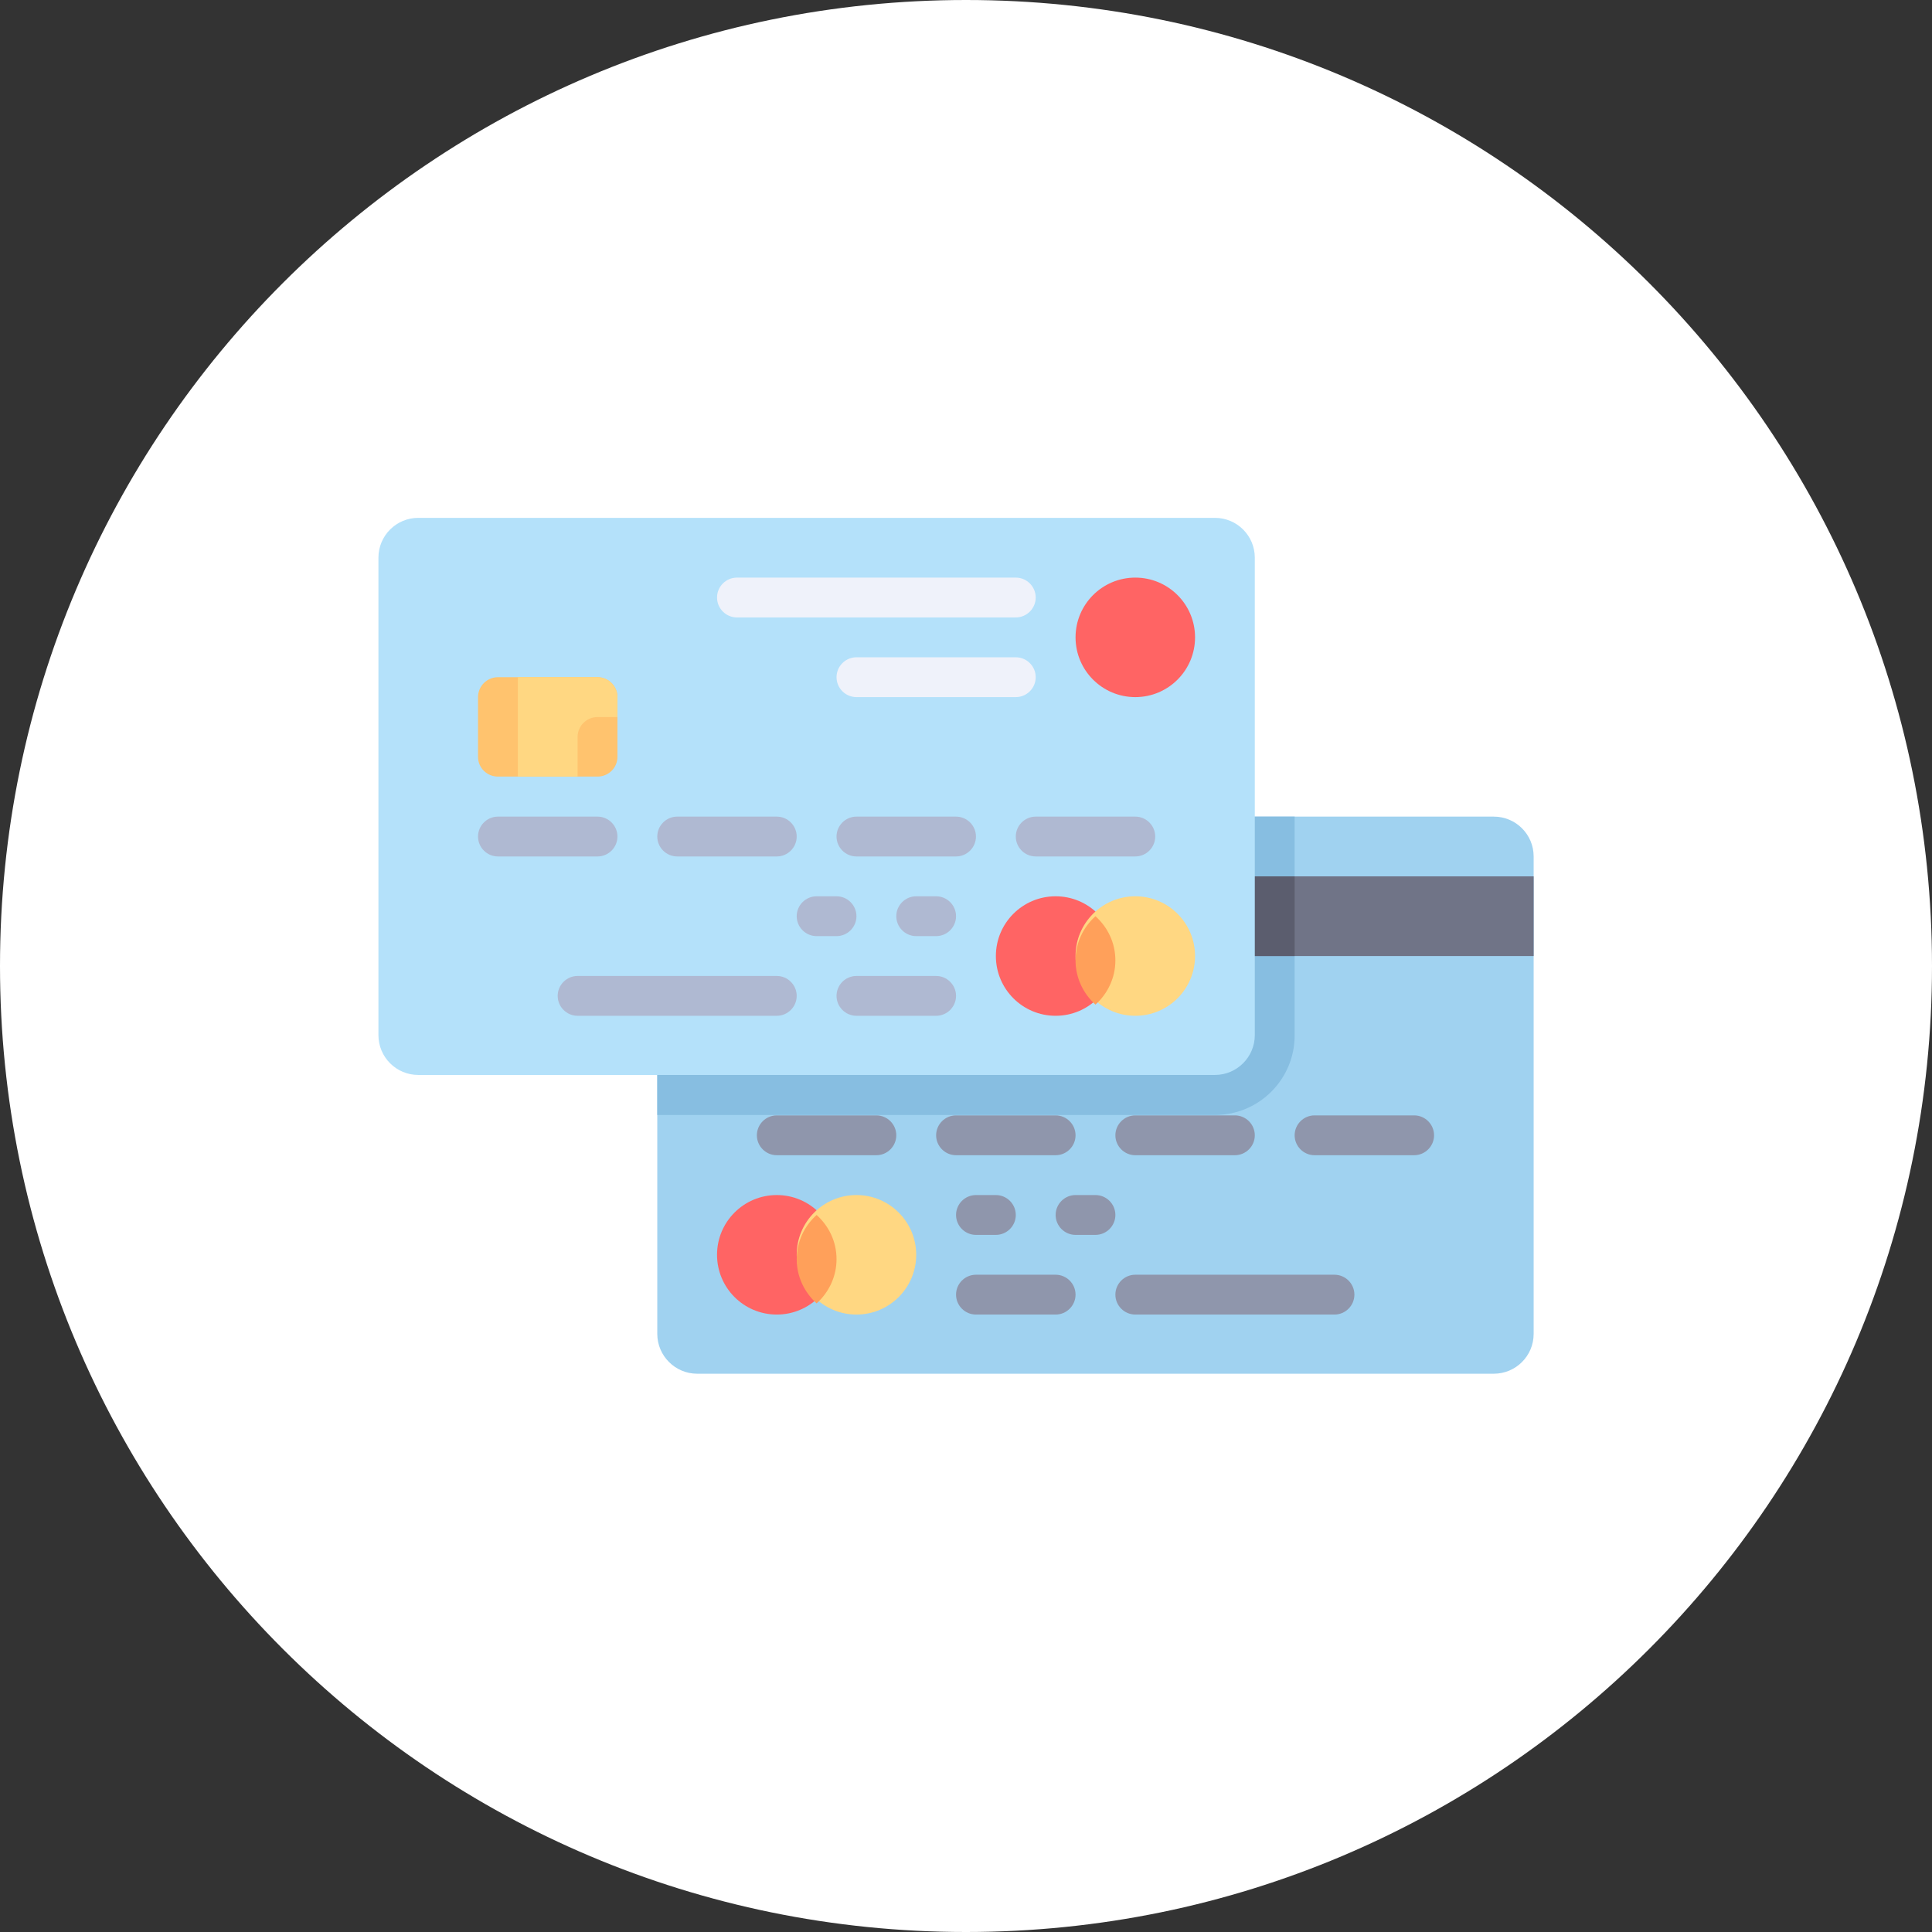 <svg id="SvgjsSvg1111" xmlns="http://www.w3.org/2000/svg" version="1.1" xmlns:xlink="http://www.w3.org/1999/xlink" xmlns:svgjs="http://svgjs.com/svgjs" width="97" height="97" viewBox="0 0 97 97"><rect x="0" y="0" width="97" height="97" fill="#333333" stroke="none"/><title>Oval 2 Copy</title><desc>Created with Avocode.</desc><defs id="SvgjsDefs1112"></defs><path id="SvgjsPath1113" d="M755 1464.5C755 1437.714 776.714 1416 803.5 1416C830.286 1416 852 1437.714 852 1464.5C852 1491.286 830.286 1513 803.5 1513C776.714 1513 755 1491.286 755 1464.5Z " fill="#ffffff" fill-opacity="1" transform="matrix(1,0,0,1,-755,-1416)"></path><path id="SvgjsPath1114" d="M790 1484.97H830C831.1 1484.97 832 1484.08 832 1482.97V1459C832 1457.89 831.1 1457 830 1457H790C788.9 1457 788 1457.89 788 1459V1482.97C788 1484.07 788.9 1484.97 790 1484.97Z " fill="#a0d2f0" fill-opacity="1" transform="matrix(1,0,0,1,-755,-1416)"></path><path id="SvgjsPath1115" d="M790 1457C788.9 1457 788 1457.89 788 1459V1471.98H816C818.21 1471.98 820 1470.19 820 1467.99V1457Z " fill="#87bee1" fill-opacity="1" transform="matrix(1,0,0,1,-755,-1416)"></path><path id="SvgjsPath1116" d="M817 1474H812C811.45 1474 811 1473.55 811 1473V1473C811 1472.45 811.45 1472 812 1472H817C817.55 1472 818 1472.45 818 1473V1473C818 1473.55 817.55 1474 817 1474Z " fill="#8f96ac" fill-opacity="1" transform="matrix(1,0,0,1,-755,-1416)"></path><path id="SvgjsPath1117" d="M799 1474H794C793.45 1474 793 1473.55 793 1473V1473C793 1472.45 793.45 1472 794 1472H799C799.55 1472 800 1472.45 800 1473V1473C800 1473.55 799.55 1474 799 1474Z " fill="#8f96ac" fill-opacity="1" transform="matrix(1,0,0,1,-755,-1416)"></path><path id="SvgjsPath1118" d="M826 1474H821C820.45 1474 820 1473.55 820 1473V1473C820 1472.45 820.45 1472 821 1472H826C826.55 1472 827 1472.45 827 1473V1473C827 1473.55 826.55 1474 826 1474Z " fill="#8f96ac" fill-opacity="1" transform="matrix(1,0,0,1,-755,-1416)"></path><path id="SvgjsPath1119" d="M808 1474H803C802.45 1474 802 1473.55 802 1473V1473C802 1472.45 802.45 1472 803 1472H808C808.55 1472 809 1472.45 809 1473V1473C809 1473.55 808.55 1474 808 1474Z " fill="#8f96ac" fill-opacity="1" transform="matrix(1,0,0,1,-755,-1416)"></path><path id="SvgjsPath1120" d="M808 1482H804C803.45 1482 803 1481.55 803 1481V1481C803 1480.45 803.45 1480 804 1480H808C808.55 1480 809 1480.45 809 1481V1481C809 1481.55 808.55 1482 808 1482Z " fill="#8f96ac" fill-opacity="1" transform="matrix(1,0,0,1,-755,-1416)"></path><path id="SvgjsPath1121" d="M805 1478H804C803.45 1478 803 1477.55 803 1477V1477C803 1476.45 803.45 1476 804 1476H805C805.55 1476 806 1476.45 806 1477V1477C806 1477.55 805.55 1478 805 1478Z " fill="#8f96ac" fill-opacity="1" transform="matrix(1,0,0,1,-755,-1416)"></path><path id="SvgjsPath1122" d="M810 1478H809C808.45 1478 808 1477.55 808 1477V1477C808 1476.45 808.45 1476 809 1476H810C810.55 1476 811 1476.45 811 1477V1477C811 1477.55 810.55 1478 810 1478Z " fill="#8f96ac" fill-opacity="1" transform="matrix(1,0,0,1,-755,-1416)"></path><path id="SvgjsPath1123" d="M822 1482H812C811.45 1482 811 1481.55 811 1481V1481C811 1480.45 811.45 1480 812 1480H822C822.55 1480 823 1480.45 823 1481V1481C823 1481.55 822.55 1482 822 1482Z " fill="#8f96ac" fill-opacity="1" transform="matrix(1,0,0,1,-755,-1416)"></path><path id="SvgjsPath1124" d="M791 1479C791 1477.343 792.343 1476 794 1476C795.657 1476 797 1477.343 797 1479C797 1480.657 795.657 1482 794 1482C792.343 1482 791 1480.657 791 1479Z " fill="#ff6464" fill-opacity="1" transform="matrix(1,0,0,1,-755,-1416)"></path><path id="SvgjsPath1125" d="M795 1479C795 1477.343 796.343 1476 798 1476C799.657 1476 801 1477.343 801 1479C801 1480.657 799.657 1482 798 1482C796.343 1482 795 1480.657 795 1479Z " fill="#ffd782" fill-opacity="1" transform="matrix(1,0,0,1,-755,-1416)"></path><path id="SvgjsPath1126" d="M795 1479.22C795 1478.33 795.39 1477.55 796 1477C796.61 1477.55 797 1478.33 797 1479.22C797 1480.1 796.61 1480.89 796 1481.44C795.39 1480.89 795 1480.1 795 1479.22Z " fill="#ffa05a" fill-opacity="1" transform="matrix(1,0,0,1,-755,-1416)"></path><path id="SvgjsPath1127" d="M788 1464V1460H832V1464Z " fill="#707487" fill-opacity="1" transform="matrix(1,0,0,1,-755,-1416)"></path><path id="SvgjsPath1128" d="M788 1464V1460H820V1464Z " fill="#5b5d6e" fill-opacity="1" transform="matrix(1,0,0,1,-755,-1416)"></path><path id="SvgjsPath1129" d="M816 1469.97H776C774.9 1469.97 774 1469.08 774 1467.97V1444C774 1442.89 774.9 1442 776 1442H816C817.1 1442 818 1442.89 818 1444V1467.97C818 1469.07 817.1 1469.97 816 1469.97Z " fill="#b4e1fa" fill-opacity="1" transform="matrix(1,0,0,1,-755,-1416)"></path><path id="SvgjsPath1130" d="M789 1459H794C794.55 1459 795 1458.55 795 1458V1458C795 1457.45 794.55 1457 794 1457H789C788.45 1457 788 1457.45 788 1458V1458C788 1458.55 788.45 1459 789 1459Z " fill="#afb9d2" fill-opacity="1" transform="matrix(1,0,0,1,-755,-1416)"></path><path id="SvgjsPath1131" d="M807 1459H812C812.55 1459 813 1458.55 813 1458V1458C813 1457.45 812.55 1457 812 1457H807C806.45 1457 806 1457.45 806 1458V1458C806 1458.55 806.45 1459 807 1459Z " fill="#afb9d2" fill-opacity="1" transform="matrix(1,0,0,1,-755,-1416)"></path><path id="SvgjsPath1132" d="M780 1459H785C785.55 1459 786 1458.55 786 1458V1458C786 1457.45 785.55 1457 785 1457H780C779.45 1457 779 1457.45 779 1458V1458C779 1458.55 779.45 1459 780 1459Z " fill="#afb9d2" fill-opacity="1" transform="matrix(1,0,0,1,-755,-1416)"></path><path id="SvgjsPath1133" d="M798 1459H803C803.55 1459 804 1458.55 804 1458V1458C804 1457.45 803.55 1457 803 1457H798C797.45 1457 797 1457.45 797 1458V1458C797 1458.55 797.45 1459 798 1459Z " fill="#afb9d2" fill-opacity="1" transform="matrix(1,0,0,1,-755,-1416)"></path><path id="SvgjsPath1134" d="M792 1447H806C806.55 1447 807 1446.55 807 1446V1446C807 1445.45 806.55 1445 806 1445H792C791.45 1445 791 1445.45 791 1446V1446C791 1446.55 791.45 1447 792 1447Z " fill="#eff2fa" fill-opacity="1" transform="matrix(1,0,0,1,-755,-1416)"></path><path id="SvgjsPath1135" d="M798 1451H806C806.55 1451 807 1450.55 807 1450V1450C807 1449.45 806.55 1449 806 1449H798C797.45 1449 797 1449.45 797 1450V1450C797 1450.55 797.45 1451 798 1451Z " fill="#eff2fa" fill-opacity="1" transform="matrix(1,0,0,1,-755,-1416)"></path><path id="SvgjsPath1136" d="M798 1467H802C802.55 1467 803 1466.55 803 1466V1466C803 1465.45 802.55 1465 802 1465H798C797.45 1465 797 1465.45 797 1466V1466C797 1466.55 797.45 1467 798 1467Z " fill="#afb9d2" fill-opacity="1" transform="matrix(1,0,0,1,-755,-1416)"></path><path id="SvgjsPath1137" d="M801 1463H802C802.55 1463 803 1462.55 803 1462V1462C803 1461.45 802.55 1461 802 1461H801C800.45 1461 800 1461.45 800 1462V1462C800 1462.55 800.45 1463 801 1463Z " fill="#afb9d2" fill-opacity="1" transform="matrix(1,0,0,1,-755,-1416)"></path><path id="SvgjsPath1138" d="M796 1463H797C797.55 1463 798 1462.55 798 1462V1462C798 1461.45 797.55 1461 797 1461H796C795.45 1461 795 1461.45 795 1462V1462C795 1462.55 795.45 1463 796 1463Z " fill="#afb9d2" fill-opacity="1" transform="matrix(1,0,0,1,-755,-1416)"></path><path id="SvgjsPath1139" d="M784 1467H794C794.55 1467 795 1466.55 795 1466V1466C795 1465.45 794.55 1465 794 1465H784C783.45 1465 783 1465.45 783 1466V1466C783 1466.55 783.45 1467 784 1467Z " fill="#afb9d2" fill-opacity="1" transform="matrix(1,0,0,1,-755,-1416)"></path><path id="SvgjsPath1140" d="M805 1464C805 1462.343 806.343 1461 808 1461C809.657 1461 811 1462.343 811 1464C811 1465.657 809.657 1467 808 1467C806.343 1467 805 1465.657 805 1464Z " fill="#ff6464" fill-opacity="1" transform="matrix(1,0,0,1,-755,-1416)"></path><path id="SvgjsPath1141" d="M809 1464C809 1462.343 810.343 1461 812 1461C813.657 1461 815 1462.343 815 1464C815 1465.657 813.657 1467 812 1467C810.343 1467 809 1465.657 809 1464Z " fill="#ffd782" fill-opacity="1" transform="matrix(1,0,0,1,-755,-1416)"></path><path id="SvgjsPath1142" d="M809 1464.22C809 1465.1 809.39 1465.89 810 1466.44C810.61 1465.89 811 1465.1 811 1464.22C811 1463.33 810.61 1462.55 810 1462C809.39 1462.55 809 1463.33 809 1464.22Z " fill="#ffa05a" fill-opacity="1" transform="matrix(1,0,0,1,-755,-1416)"></path><path id="SvgjsPath1143" d="M785 1454.99H780C779.45 1454.99 779 1454.55 779 1454V1451C779 1450.45 779.45 1450 780 1450H785C785.55 1450 786 1450.45 786 1451V1454C786 1454.55 785.55 1454.99 785 1454.99Z " fill="#ffc36e" fill-opacity="1" transform="matrix(1,0,0,1,-755,-1416)"></path><path id="SvgjsPath1144" d="M786 1452V1451C786 1450.45 785.55 1450 785 1450H781V1454.99H784V1453C784 1452.45 784.45 1452 785 1452Z " fill="#ffd782" fill-opacity="1" transform="matrix(1,0,0,1,-755,-1416)"></path><path id="SvgjsPath1145" d="M809 1448C809 1446.343 810.343 1445 812 1445C813.657 1445 815 1446.343 815 1448C815 1449.657 813.657 1451 812 1451C810.343 1451 809 1449.657 809 1448Z " fill="#ff6464" fill-opacity="1" transform="matrix(1,0,0,1,-755,-1416)"></path></svg>